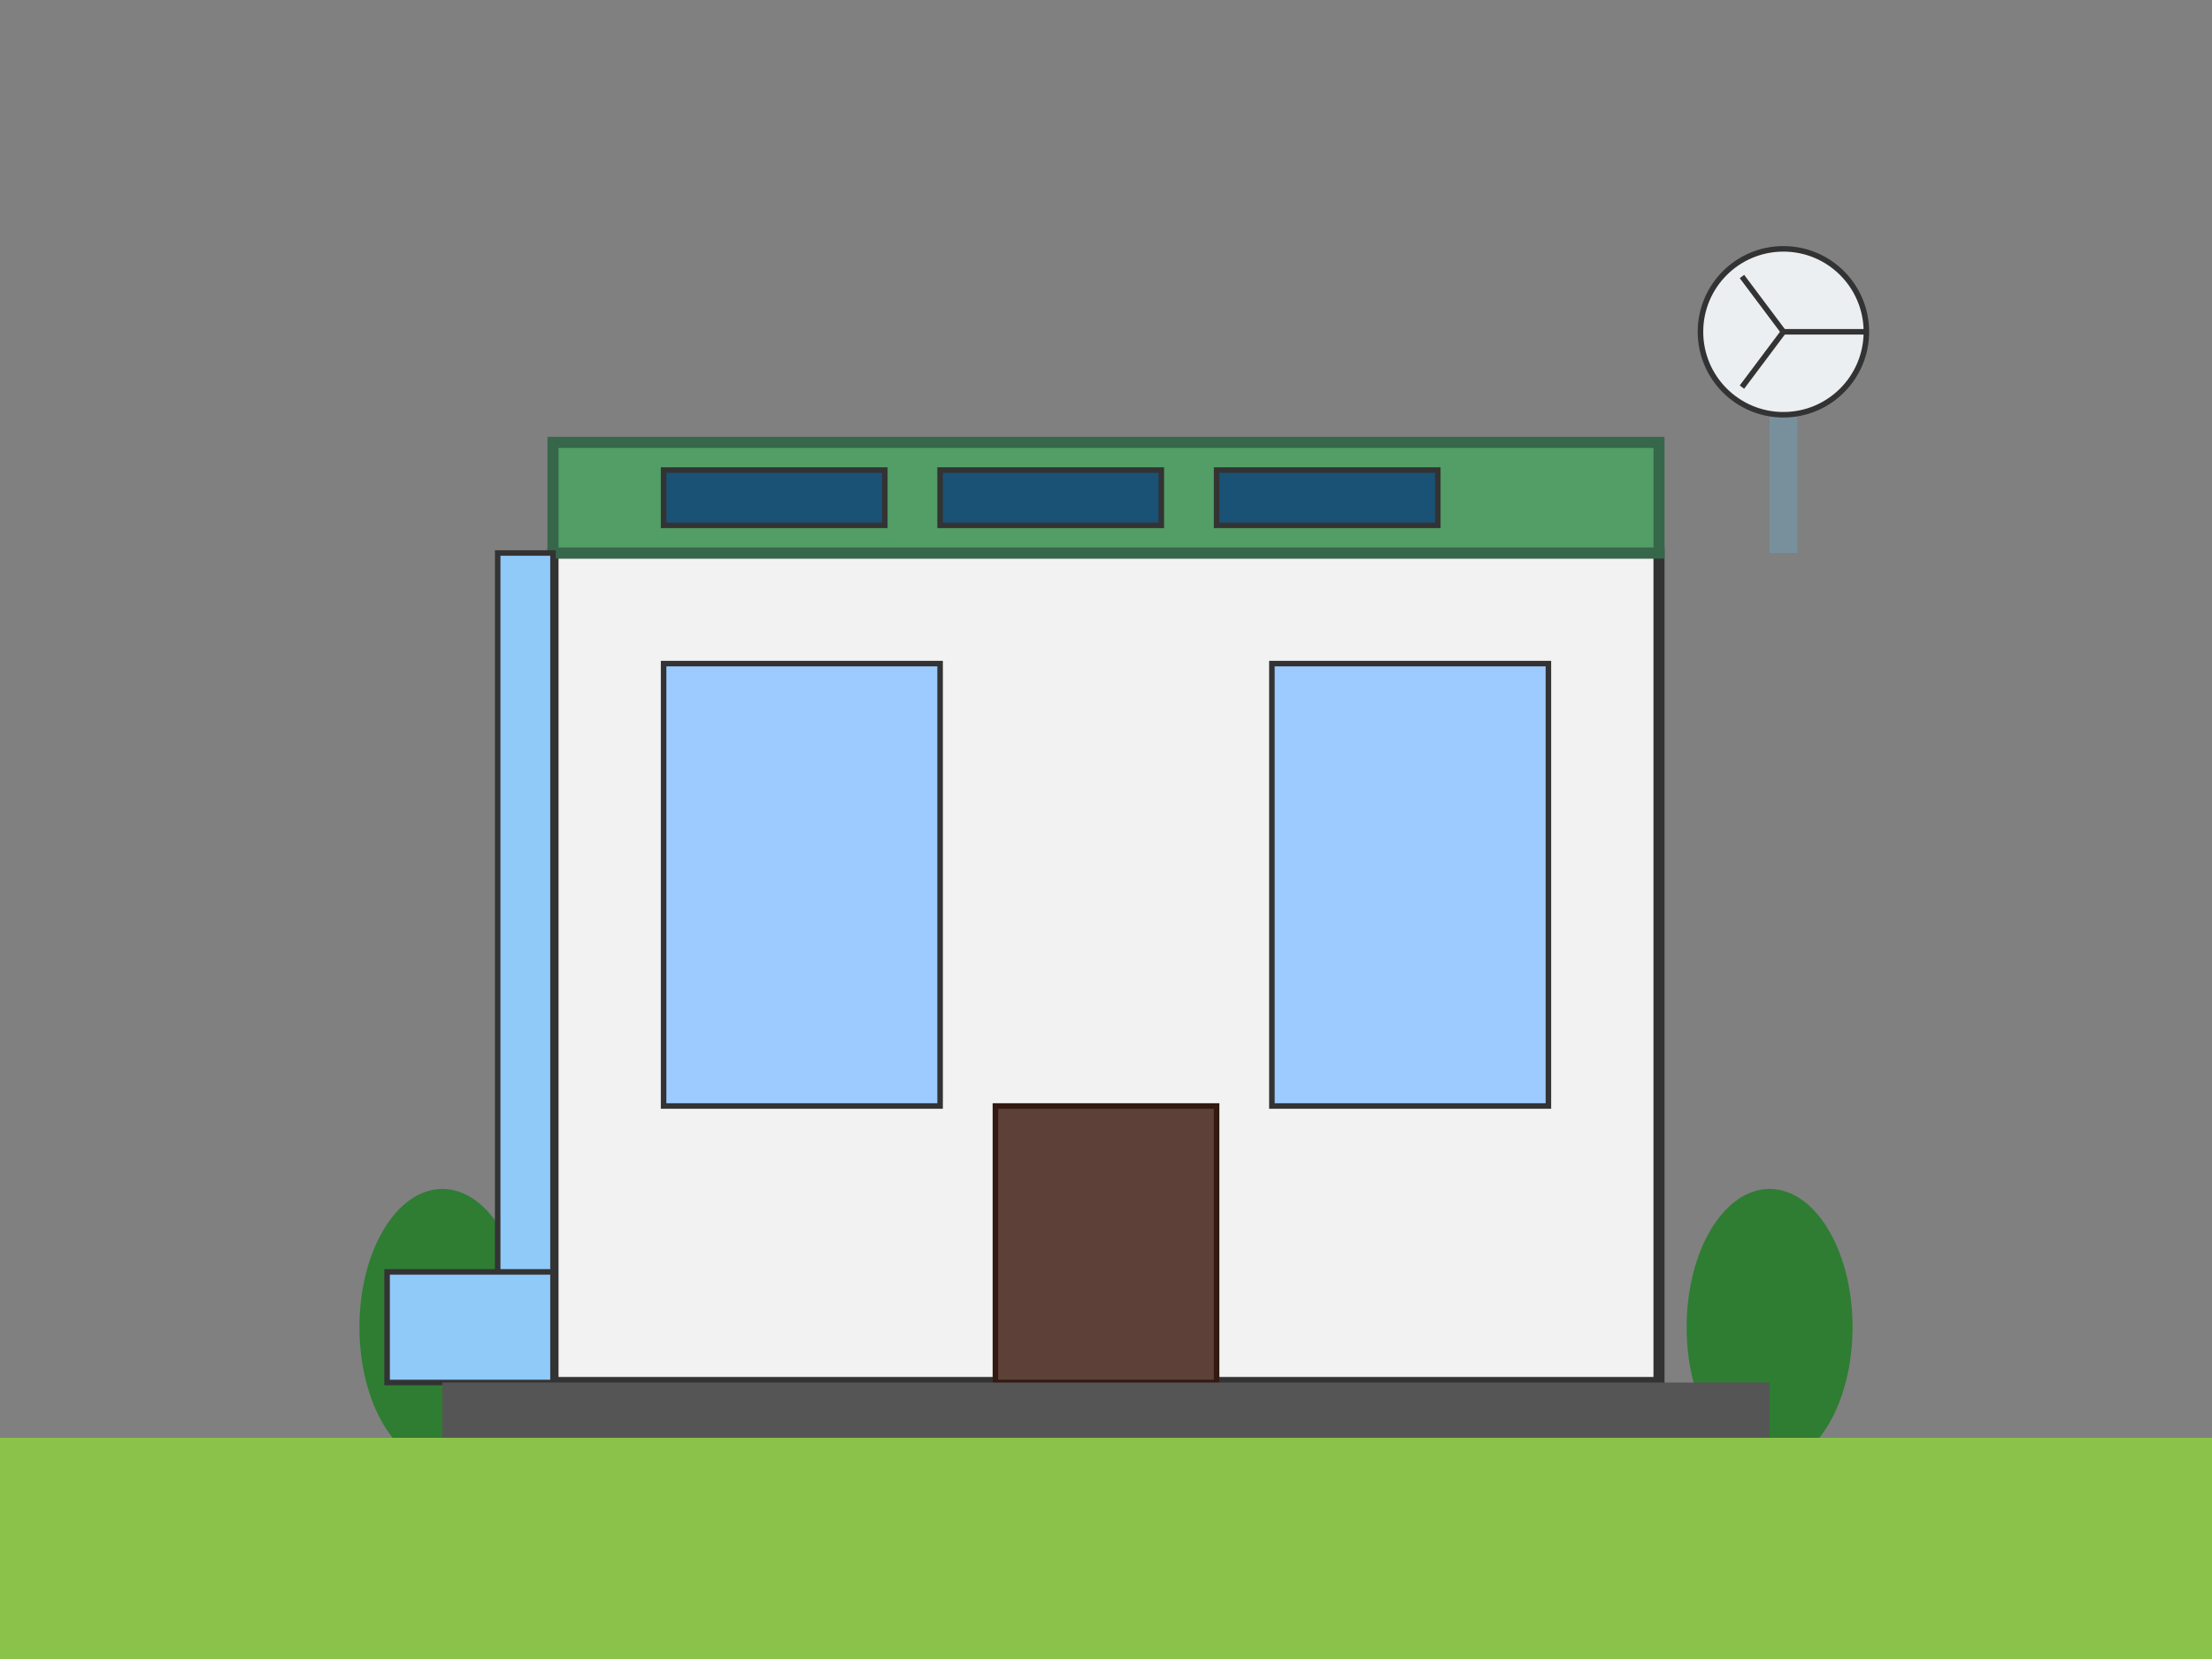 <svg width="400" height="300" viewBox="0 0 400 300" xmlns="http://www.w3.org/2000/svg">
  <rect x="0" y="0" width="400" height="300" fill="#808080" stroke="none"/>
  <!-- Экологическое здание -->
  <!-- Основное здание с зеленой кровлей -->
  <rect x="100" y="100" width="200" height="150" fill="#f2f2f2" stroke="#333" stroke-width="2"/>
  <rect x="100" y="80" width="200" height="20" fill="#529e66" stroke="#36674a" stroke-width="2"/>
  
  <!-- Солнечные панели на крыше -->
  <rect x="120" y="85" width="40" height="10" fill="#1a5276" stroke="#333" stroke-width="1"/>
  <rect x="170" y="85" width="40" height="10" fill="#1a5276" stroke="#333" stroke-width="1"/>
  <rect x="220" y="85" width="40" height="10" fill="#1a5276" stroke="#333" stroke-width="1"/>
  
  <!-- Большие окна для естественного освещения -->
  <rect x="120" y="120" width="50" height="80" fill="#9ecbff" stroke="#333" stroke-width="1"/>
  <rect x="230" y="120" width="50" height="80" fill="#9ecbff" stroke="#333" stroke-width="1"/>
  
  <!-- Дверь -->
  <rect x="180" y="200" width="40" height="50" fill="#5d4037" stroke="#321911" stroke-width="1"/>
  
  <!-- Растения вокруг здания -->
  <ellipse cx="80" cy="240" rx="15" ry="25" fill="#2e7d32"/>
  <ellipse cx="320" cy="240" rx="15" ry="25" fill="#2e7d32"/>
  
  <!-- Небольшая ветряная турбина -->
  <rect x="320" y="60" width="5" height="40" fill="#78909c"/>
  <circle cx="322.5" cy="60" r="15" fill="#eceff1" stroke="#333" stroke-width="1"/>
  <line x1="322.5" y1="60" x2="337.5" y2="60" stroke="#333" stroke-width="1"/>
  <line x1="322.5" y1="60" x2="315" y2="50" stroke="#333" stroke-width="1"/>
  <line x1="322.5" y1="60" x2="315" y2="70" stroke="#333" stroke-width="1"/>
  
  <!-- Система сбора дождевой воды -->
  <rect x="90" y="100" width="10" height="150" fill="#90caf9" stroke="#333" stroke-width="1"/>
  <rect x="70" y="230" width="30" height="20" fill="#90caf9" stroke="#333" stroke-width="1"/>
  
  <!-- Основание -->
  <rect x="80" y="250" width="240" height="10" fill="#555"/>
  
  <!-- Земля -->
  <rect x="0" y="260" width="400" height="40" fill="#8bc34a"/>
</svg>
